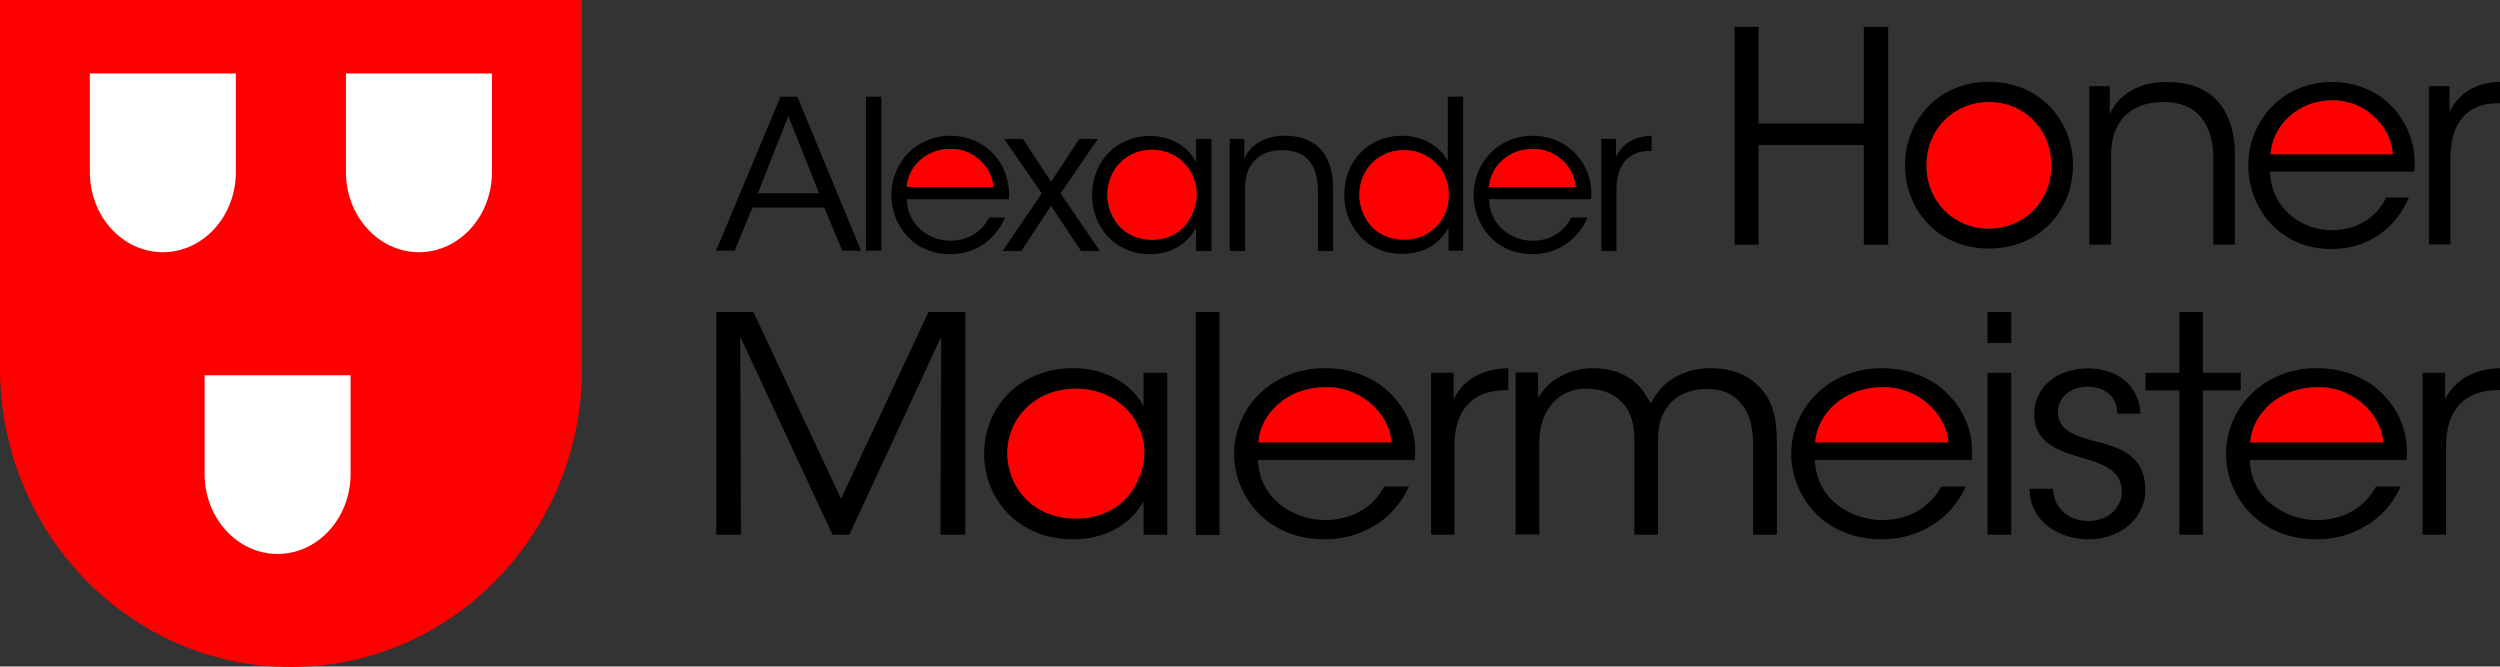 <?xml version="1.0" encoding="utf-8"?>
<!-- Generator: Adobe Illustrator 27.2.0, SVG Export Plug-In . SVG Version: 6.00 Build 0)  -->
<svg version="1.2" baseProfile="tiny" id="Ebene_1" xmlns="http://www.w3.org/2000/svg" xmlns:xlink="http://www.w3.org/1999/xlink"
	 x="0px" y="0px" viewBox="0 0 1024 273" overflow="visible" xml:space="preserve">
<rect x="0" y="0" width="1024" height="273" fill="#333333" stroke="none"/>
<g>
	<g>
		<g>
			<g id="XMLID_00000128451718826628666420000009773994524393811339_">
				<path d="M676.5,55.6v6.2h-0.6c-8.9,0-13.8,5.6-13.8,16v25h-6.2V56.9h6v7.5C665.1,57.5,671.1,55.8,676.5,55.6z"/>
				<path d="M644.5,62.1c5.3,5.1,7.9,12.2,7.2,19.5h-41.8c0.3,11.5,10.1,17.1,17.9,17c7.1,0,12.8-3.5,15.8-9.5h6.6
					c-2.1,5-5.4,8.7-9.3,11.2c-3.8,2.5-8.4,3.8-13.1,3.8c-16,0-24.2-12.7-24.2-24.2c0-13.5,10.4-24.3,24.1-24.3
					C634.1,55.6,640.1,57.9,644.5,62.1z M609.9,76.6h35.5c-0.4-8-8.2-15.9-17.6-15.6C617.8,61,610.5,68.2,609.9,76.6z"/>
				<path fill="#FF0000" d="M645.4,76.6h-35.5c0.6-8.4,7.9-15.6,17.9-15.6C637.2,60.7,645,68.6,645.4,76.6z"/>
				<path d="M599.3,39.6v63.1h-6v-9.5c-3.2,6.1-9.4,10.8-18.9,10.8c-14.7,0-23.8-11.4-23.8-24.3c0-13.6,9.9-24.1,23.6-24.1
					c10.1,0,16.7,5.8,18.8,10.6v-9.7V39.6H599.3z M588.3,92.8c3.3-3.4,5.3-8.1,5.1-13.2c0-5.2-1.9-9.7-5.3-12.9
					c-3.2-3.3-7.9-5.3-13-5.3c-10.6,0-18.3,8.1-18.3,18.3v0.1c0.1,9.2,6.5,18.3,18.4,18.3C580.4,98.2,585.1,96.1,588.3,92.8z"/>
				<path fill="#FF0000" d="M593.4,79.6c0.2,5.1-1.8,9.8-5.1,13.2c-3.2,3.3-7.9,5.4-13.1,5.4c-12,0-18.3-9.1-18.4-18.3v-0.1
					c0-10.3,7.8-18.3,18.3-18.3c5.1,0,9.7,2,13,5.3C591.5,69.9,593.4,74.4,593.4,79.6z"/>
				<path d="M546,76.7v26.1h-6.2V77.9c0-9.9-4.4-16.6-14.8-16.4c-9.5,0.1-15,5.8-15,15.4v25.9h-6.3V56.9h6c0,2.6,0,5.1-0.1,8.2
					c2.6-6,8.9-9.7,17.1-9.5C541,55.8,546,65.5,546,76.7z"/>
				<path d="M496.2,56.9v45.9h-6.3v-9.5c-3.6,6.9-10.6,10.8-18.8,10.8c-14.9,0-23.8-11.6-23.8-24.2c0-13.5,9.8-24.2,23.8-24.2
					c9.8,0,16.6,5.7,18.8,10.9v-9.7H496.2z M490.1,79.7c0.1-2.5-0.4-5.1-1.5-7.3c-2.6-6.3-8.7-11-16.8-11
					c-10.6,0-18.3,8.2-18.3,18.5v0.1c0.1,8.3,5.8,18.3,18.4,18.3c8.1,0,14.1-4.7,16.6-11.2C489.6,84.8,490.1,82.2,490.1,79.7z"/>
				<path fill="#FF0000" d="M488.7,72.4c1,2.2,1.5,4.8,1.5,7.3c0,2.5-0.5,5-1.6,7.3c-2.5,6.5-8.4,11.2-16.6,11.2
					c-12.6,0-18.3-10-18.4-18.3v-0.1c0-10.3,7.7-18.5,18.3-18.5C479.9,61.4,486.1,66.1,488.7,72.4z"/>
				<polygon points="434.4,79.2 450.5,102.8 442.8,102.8 430.5,84.3 418.3,102.8 410.7,102.8 426.7,79.2 411.3,56.9 419,56.9 
					430.5,74.5 442.1,56.9 449.7,56.9 				"/>
				<path d="M406,62.1c5.3,5.1,7.8,12.2,7.2,19.5h-41.8c0.3,11.5,10.2,17.1,17.9,17c7.1,0,12.8-3.5,15.8-9.5h6.6
					c-2.2,5-5.4,8.7-9.3,11.2c-3.8,2.5-8.4,3.8-13.1,3.8c-16,0-24.2-12.7-24.2-24.2c0-13.5,10.4-24.3,24.2-24.3
					C395.6,55.6,401.6,57.9,406,62.1z M371.4,76.6h35.5c-0.4-8-8.2-15.9-17.7-15.6C379.3,61,372,68.2,371.4,76.6z"/>
				<path fill="#FF0000" d="M406.9,76.6h-35.5c0.6-8.4,7.9-15.6,17.8-15.6C398.7,60.7,406.4,68.6,406.9,76.6z"/>
				<rect x="354.7" y="39.6" width="6.3" height="63.1"/>
				<path d="M326.6,39.6l26.1,63.1H345L337.6,85h-29.4l-7.3,17.7h-7.6l26.4-63.1H326.6z M335.5,79.2l-12.6-31.7l-12.5,31.7H335.5z"
					/>
			</g>
		</g>
		<g>
			<g id="XMLID_00000087391393627528136270000006630892676117686430_">
				<path d="M1024,33.5v8.8h-0.8c-12.6,0-19.5,7.8-19.5,22.5v35.3h-8.8V35.3h8.4v10.6C1008,36.3,1016.4,33.8,1024,33.5z"/>
				<path d="M978.8,42.7c7.5,7.2,11.1,17.3,10.1,27.6h-59.1c0.5,16.3,14.4,24.1,25.3,24c10,0,18.1-4.9,22.3-13.4h9.3
					c-3,7-7.6,12.3-13.1,15.8c-5.4,3.5-11.8,5.3-18.5,5.3c-22.5,0-34.2-18-34.2-34.1c0-19.1,14.7-34.3,34.1-34.3
					C964.2,33.5,972.7,36.8,978.8,42.7z M930,63.2h50.1c-0.6-11.3-11.6-22.4-24.9-22.1C941.2,41.1,930.8,51.4,930,63.2z"/>
				<path fill="#FF0000" d="M980.1,63.2H930c0.9-11.8,11.2-22.1,25.2-22.1C968.6,40.8,979.5,51.8,980.1,63.2z"/>
				<path d="M915.4,63.3v36.9h-8.8V65.1c0-14-6.3-23.5-20.8-23.3c-13.4,0.1-21.1,8.2-21.1,21.7v36.7h-8.9V35.3h8.4
					c0,3.6,0,7.2-0.1,11.6c3.7-8.4,12.5-13.6,24.1-13.3C908.3,33.8,915.4,47.5,915.4,63.3z"/>
				<path d="M814.6,33.5c21,0,34.5,16,34.5,34.2c0,18.2-13.5,34.1-34.5,34.1c-20.8,0-34.3-15.9-34.3-34.1v-0.1
					C780.3,49.6,793.8,33.5,814.6,33.5z M840.2,67.8c0-14.8-11.1-25.9-25.6-25.9c-14.3,0-25.5,11.1-25.5,25.9v0.1
					c0,14.7,11.2,25.8,25.5,25.8C829.1,93.7,840.2,82.6,840.2,67.8z"/>
				<path fill="#FF0000" d="M814.6,41.8c14.5,0,25.6,11.1,25.6,25.9c0,14.8-11.1,25.9-25.6,25.9c-14.3,0-25.5-11.1-25.5-25.8v-0.1
					C789.1,52.9,800.3,41.8,814.6,41.8z"/>
				<polygon points="773.4,11 773.4,100.2 763.4,100.2 763.4,59.4 720.3,59.4 720.3,100.2 710.5,100.2 710.5,11 720.3,11 
					720.3,50.6 763.4,50.6 763.4,11 				"/>
			</g>
		</g>
	</g>
	<g>
		<path fill="#FF0000" d="M0-0.1v150.9c0,67.6,53.3,122.4,119.2,122.4c65.8,0,119.2-54.8,119.2-122.4V-0.1H0z"/>
		<g>
			<path fill="#FFFFFF" d="M83.8,153.7v40.4c0,18.1,13.4,32.8,29.9,32.8c16.5,0,29.9-14.7,29.9-32.8v-40.4L83.8,153.7z"/>
			<g>
				<path fill="#FFFFFF" d="M36.8,30.1v40.4c0,18.1,13.4,32.8,29.9,32.8c16.5,0,29.9-14.7,29.9-32.8V30.1H36.8z"/>
				<path fill="#FFFFFF" d="M141.7,30.1v40.4c0,18.1,13.4,32.8,29.9,32.8c16.5,0,29.9-14.7,29.9-32.8V30.1H141.7z"/>
			</g>
		</g>
	</g>
	<g>
		<g id="XMLID_00000176041474343748464730000013596164933032217766_">
			<path d="M1024,150.8v9h-0.9c-13.6,0-21.2,8-21.2,23.1V219h-9.6v-66.3h9.2v10.8C1006.6,153.7,1015.8,151.1,1024,150.8z"/>
			<path d="M974.7,160.2c8.1,7.4,12.1,17.6,11,28.2h-64.2c0.5,16.7,15.6,24.7,27.5,24.6c10.9,0,19.6-5.1,24.2-13.7h10.1
				c-3.2,7.1-8.2,12.6-14.3,16.1c-5.9,3.6-12.8,5.5-20,5.5c-24.5,0-37.2-18.4-37.2-34.9c0-19.5,16-35.2,37-35.2
				C958.9,150.8,968.1,154.1,974.7,160.2z M921.7,181.2h54.5c-0.7-11.6-12.6-23-27.1-22.6C933.9,158.6,922.6,169.1,921.7,181.2z"/>
			<path fill="#FF0000" d="M976.2,181.2h-54.5c0.9-12.1,12.2-22.6,27.4-22.6C963.6,158.2,975.5,169.6,976.2,181.2z"/>
			<polygon points="917.8,152.7 917.8,159.9 902.3,159.9 902.3,219 892.7,219 892.7,159.9 878.8,159.9 878.8,152.7 892.7,152.7 
				892.7,127.8 902.3,127.8 902.3,152.7 			"/>
			<path d="M878.7,199.8c0.5,12.2-10,21.1-23.3,21.1c-11.4,0-24-6.8-24.1-20.7h9.6c0.4,9.1,7.6,13.2,14.6,13.2
				c8.1,0,13.8-5.6,13.6-12.4c-0.3-7.5-5.5-10.6-17.7-13.9c-10.1-2.9-18-6.7-18.2-17.2c0-12,10.1-19,22-19c9.8,0,20.8,5.1,21.5,18.5
				h-9.5c0-7-5-11-12.1-11c-7.7,0-12.4,5-12.2,10.8c0.3,6.3,5.4,8.9,13.9,11.2C866.9,182.9,878.2,185.6,878.7,199.8z"/>
			<rect x="814.1" y="152.7" width="9.7" height="66.3"/>
			<rect x="814.1" y="127.8" width="9.7" height="12.7"/>
			<path d="M796.6,160.2c8.1,7.4,12.1,17.6,11,28.2h-64.2c0.5,16.7,15.6,24.7,27.5,24.6c10.9,0,19.6-5.1,24.2-13.7h10.1
				c-3.3,7.1-8.2,12.6-14.3,16.1c-5.9,3.6-12.8,5.5-20,5.5c-24.5,0-37.2-18.4-37.2-34.9c0-19.5,16-35.2,37-35.2
				C780.7,150.8,789.9,154.1,796.6,160.2z M743.5,181.2H798c-0.7-11.6-12.6-23-27.1-22.6C755.7,158.6,744.4,169.1,743.5,181.2z"/>
			<path fill="#FF0000" d="M798,181.2h-54.5c0.9-12.1,12.2-22.6,27.4-22.6C785.4,158.2,797.4,169.6,798,181.2z"/>
			<path d="M727.8,182.1V219h-9.7v-36.5c0-7-1.2-13.3-5.3-17.6c-2.9-3.5-7.3-5.6-14-5.6c-6.1,0-12.2,2.4-15.5,6.9
				c-3.5,4.7-4.2,8.4-4.2,15.9V219h-9.7v-36.9c0.3-7.4-0.9-11.7-3.7-15.8c-3.3-4.3-8.3-6.9-15.5-7.1c-6.6-0.2-12.1,2.9-15,6.8
				c-3,3.8-4.7,8.9-4.7,15.9v37h-9.7v-66.3h9.2v10.5c4.5-8.4,14.3-12.3,22.3-12.3c7.3,0,14.3,2.2,19.2,7.5c1.8,1.8,4.2,6.2,4.6,6.9
				c1.1-1.8,2.5-4.4,5.1-7c4.6-4.5,11.5-7.4,19.4-7.4c7.2,0,14.2,2,19,6.7C726,163.3,727.8,170.4,727.8,182.1z"/>
			<path d="M617.8,150.8v9h-0.9c-13.7,0-21.2,8-21.2,23.1V219h-9.5v-66.3h9.2v10.8C600.3,153.7,609.5,151.1,617.8,150.8z"/>
			<path d="M568.5,160.2c8.1,7.4,12.1,17.6,11,28.2h-64.2c0.5,16.7,15.6,24.7,27.5,24.6c10.9,0,19.6-5.1,24.2-13.7h10.1
				c-3.3,7.1-8.2,12.6-14.3,16.1c-5.9,3.6-12.9,5.5-20.1,5.5c-24.5,0-37.2-18.4-37.2-34.9c0-19.5,16-35.2,37.1-35.2
				C552.7,150.8,561.8,154.1,568.5,160.2z M515.5,181.2h54.5c-0.6-11.6-12.6-23-27.1-22.6C527.6,158.6,516.4,169.1,515.5,181.2z"/>
			<path fill="#FF0000" d="M569.9,181.2h-54.5c0.9-12.1,12.2-22.6,27.4-22.6C557.3,158.2,569.3,169.6,569.9,181.2z"/>
			<rect x="489.8" y="127.8" width="9.7" height="91.3"/>
			<path d="M478.1,152.7V219h-9.7v-13.7c-5.5,10-16.3,15.6-28.8,15.6c-22.9,0-36.5-16.8-36.5-35.1c0-19.5,15-35,36.5-35
				c15.1,0,25.4,8.3,28.8,15.8v-13.9H478.1z M468.7,185.7c0.1-3.7-0.7-7.4-2.3-10.6c-3.9-9.1-13.4-15.9-25.8-15.9
				c-16.3,0-28,11.8-28,26.6v0.2c0.2,11.9,8.9,26.4,28.3,26.4c12.4,0,21.6-6.8,25.4-16.2C467.9,193,468.7,189.3,468.7,185.7z"/>
			<path fill="#FF0000" d="M466.4,175.1c1.6,3.2,2.4,6.9,2.3,10.6c0,3.6-0.8,7.3-2.4,10.5c-3.8,9.4-13,16.2-25.4,16.2
				c-19.4,0-28.2-14.5-28.3-26.4v-0.2c0-14.8,11.8-26.6,28-26.6C453.1,159.2,462.5,166,466.4,175.1z"/>
			<polygon points="395.4,127.8 395.4,219 385.2,219 385.5,137.9 347.9,219 341,219 303.2,137.9 303.5,219 293.4,219 293.4,127.8 
				308.6,127.8 344.5,204.3 380.3,127.8 			"/>
		</g>
	</g>
</g>
</svg>
